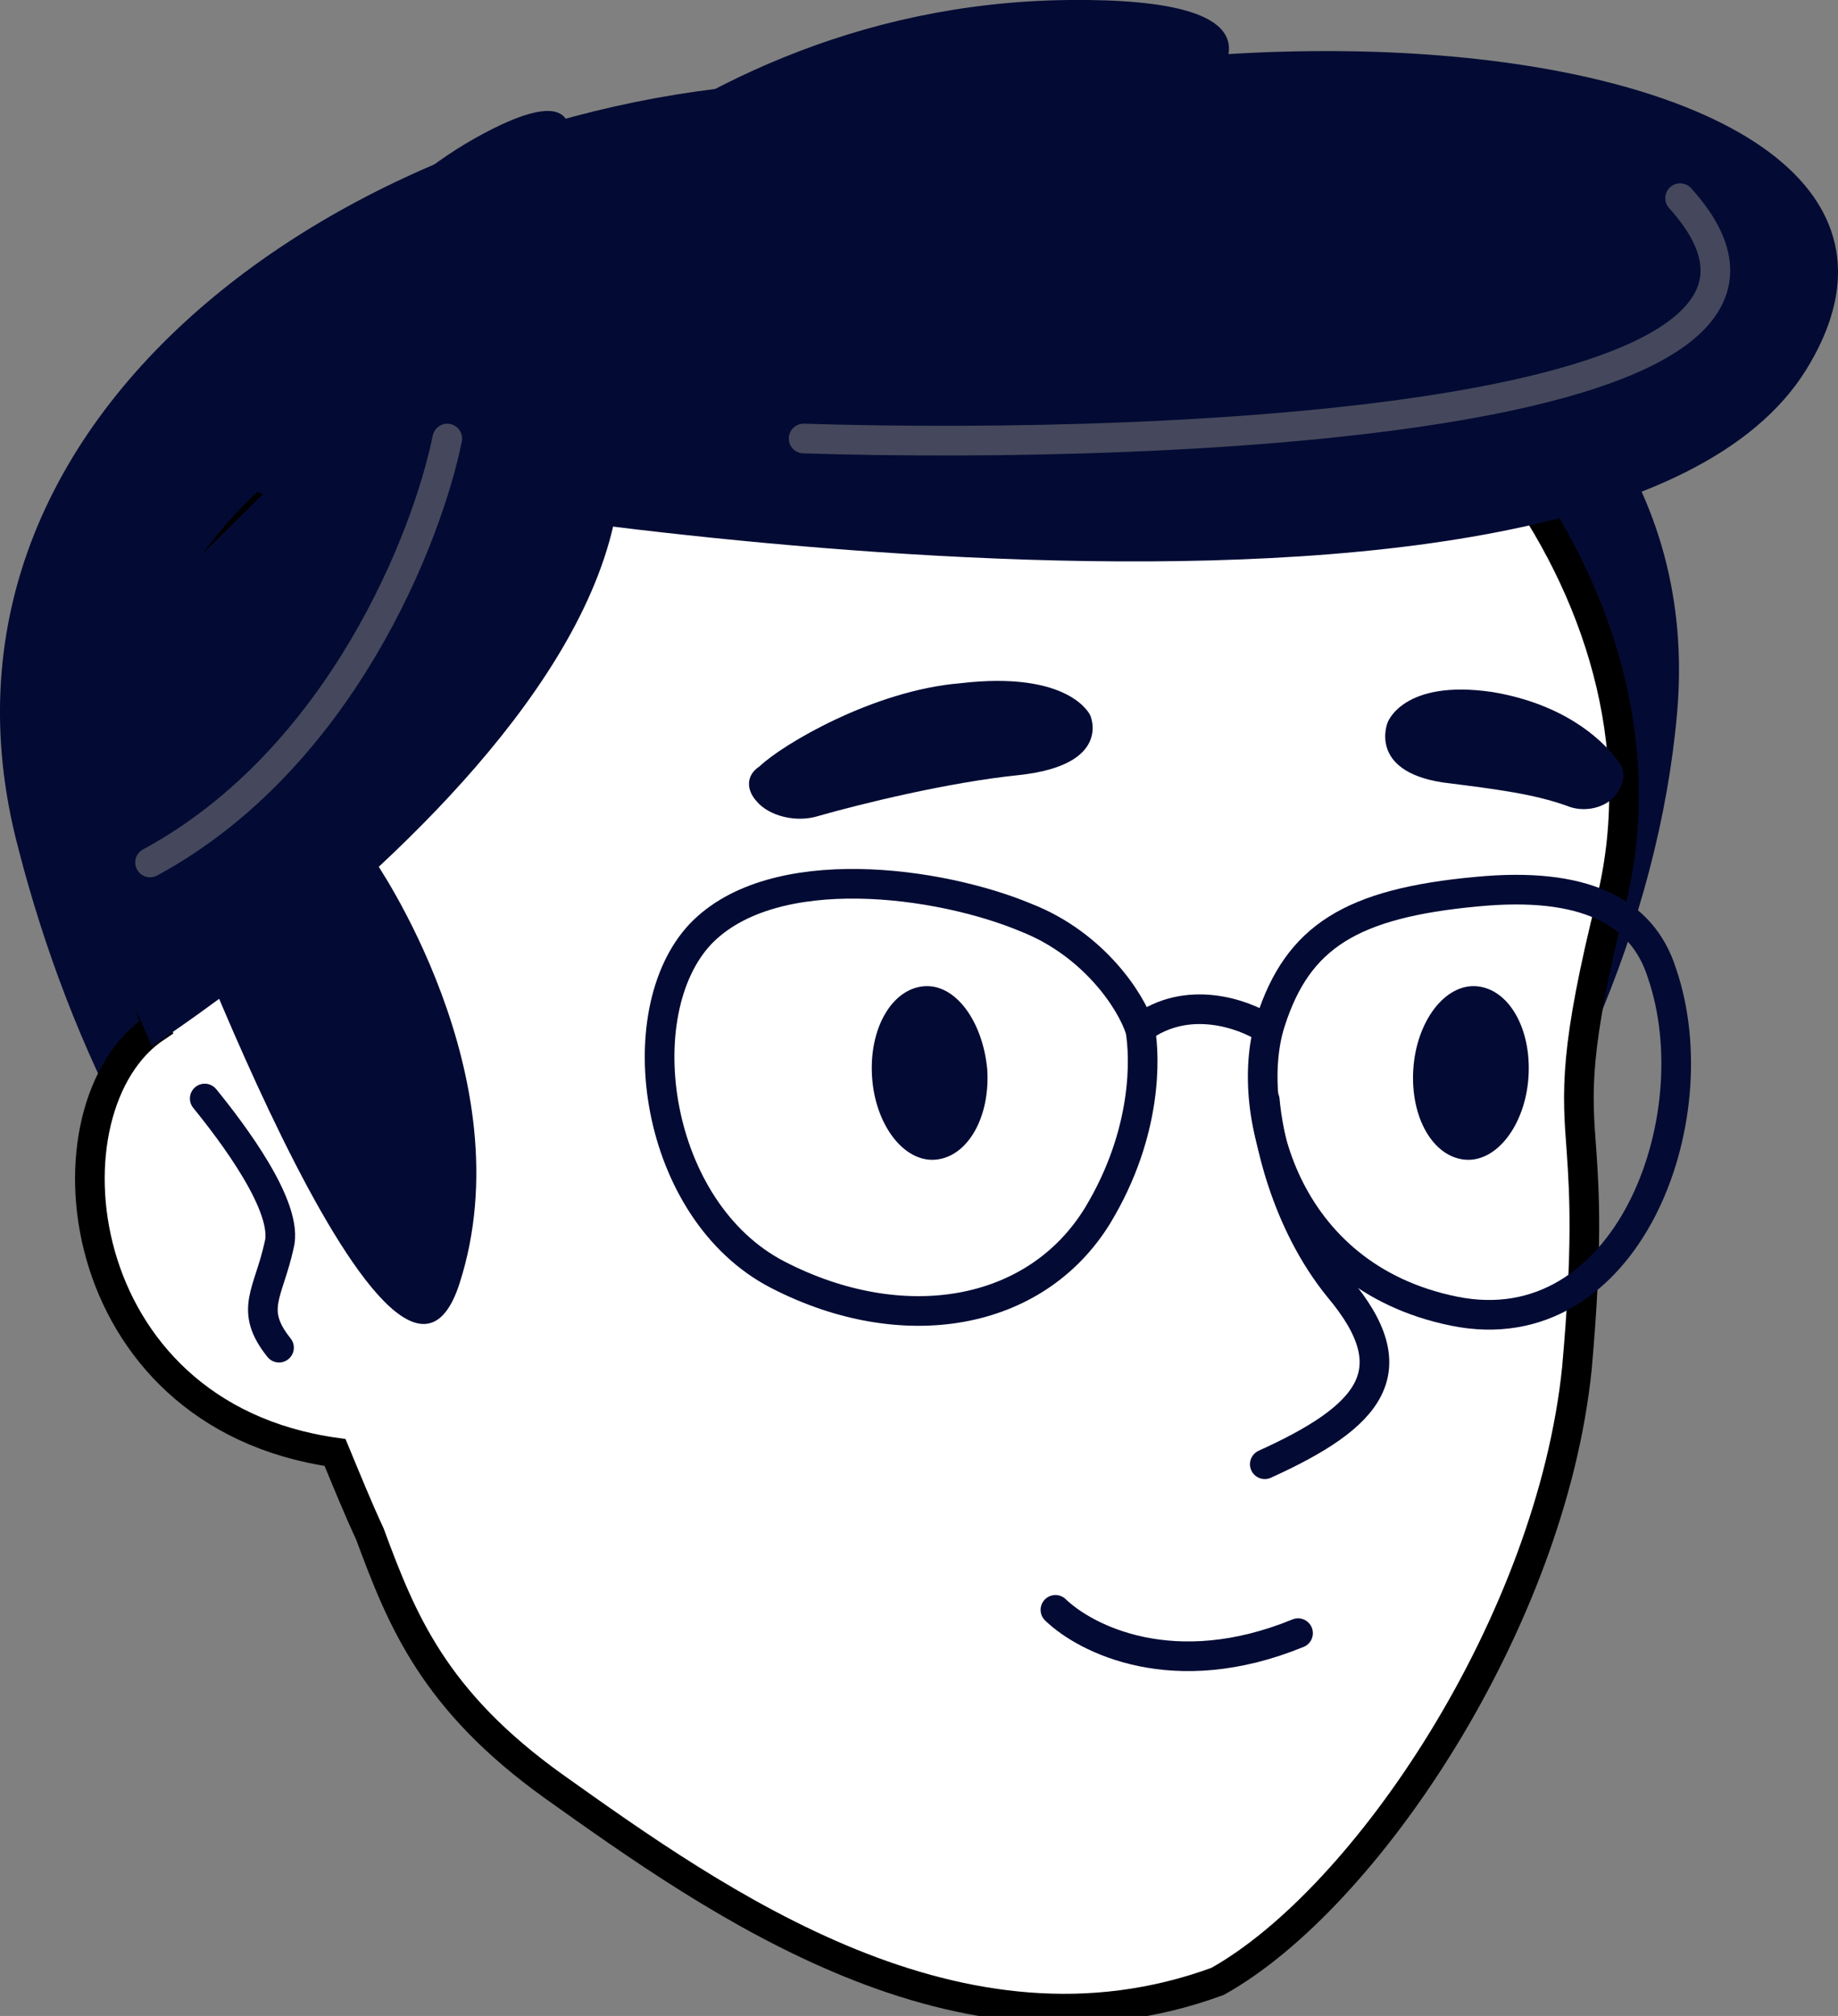 <?xml version="1.0" encoding="UTF-8"?> <svg xmlns="http://www.w3.org/2000/svg" width="31" height="34" viewBox="0 0 31 34" fill="none"><rect x="0" y="0" width="31" height="34" fill="#808080" stroke="none"/><path d="M28.287 12.015C27.673 19.067 21.739 27.152 14.348 27.152C6.957 27.152 2.072 21.181 0.307 14.3C-1.739 6.56 6.829 1.302 14.22 1.376C18.926 1.474 28.952 4.324 28.287 12.015Z" fill="#030B34"></path><path fill-rule="evenodd" clip-rule="evenodd" d="M12.249 5.159C11.712 5.331 11.175 5.43 10.612 5.553C1.38 7.641 1.661 13.858 2.633 17.323C0.638 18.649 1.124 23.859 5.651 24.497C5.855 24.989 6.034 25.431 6.239 25.873C6.776 27.323 7.313 28.675 9.334 30.124C12.096 32.09 16.188 35.014 20.536 33.417C23.042 32.016 26.162 27.348 26.597 23.072C26.776 21.057 26.725 20.148 26.674 19.411C26.597 18.404 26.546 17.716 27.185 15.16C28.438 9.902 23.707 4.717 19.947 4.177C17.594 3.783 14.704 4.521 12.249 5.159Z" fill="white" stroke="black" stroke-width="0.5" stroke-miterlimit="10"></path><path d="M23.403 12.187C23.403 12.187 23.071 12.998 24.324 13.195C25.296 13.318 25.858 13.391 26.421 13.588C26.703 13.711 27.086 13.637 27.265 13.391C27.393 13.195 27.444 12.998 27.265 12.802C26.984 12.433 26.344 11.868 25.168 11.671C23.659 11.45 23.403 12.187 23.403 12.187Z" fill="#030B34"></path><path d="M18.388 12.064C18.388 12.064 18.771 12.9 17.186 13.072C15.984 13.195 14.5 13.563 13.81 13.76C13.426 13.883 12.966 13.76 12.761 13.514C12.582 13.317 12.582 13.072 12.812 12.924C13.196 12.556 14.731 11.646 16.188 11.524C18.055 11.303 18.388 12.064 18.388 12.064Z" fill="#030B34"></path><path d="M2.559 17.643C2.559 17.643 15.142 9.534 8.569 4.251L0.309 12.409L2.559 17.643Z" fill="#030B34"></path><path d="M2.609 14.104C2.609 14.104 6.625 25.137 7.75 21.648C8.875 18.159 6.292 14.473 6.292 14.473L2.609 14.104Z" fill="#030B34"></path><path d="M6.828 8.379C6.828 8.379 26.93 11.918 30.46 6.241C33.964 0.59 19.641 -1.179 9.897 3.71L6.828 8.379Z" fill="#030B34"></path><path d="M13.554 7.396C19.897 7.593 31.713 7.077 28.337 3.342M7.544 7.396C7.212 9.042 5.754 12.802 2.531 14.546" stroke="#45485C" stroke-width="0.5" stroke-linecap="round"></path><path d="M6.828 5.971C6.828 5.971 10.792 0.074 18.03 -0C25.294 -0.074 16.061 4.742 11.764 6.02C7.468 7.298 6.828 5.971 6.828 5.971Z" fill="#030B34"></path><path d="M4.324 8.281C4.324 8.281 4.529 4.3 8.007 2.334C11.511 0.369 8.416 5.185 6.703 6.978C4.989 8.821 4.324 8.281 4.324 8.281Z" fill="#030B34"></path><path d="M17.801 27.151C18.312 27.643 19.796 28.404 21.893 27.544" stroke="#030B34" stroke-width="0.5" stroke-linecap="round"></path><path d="M21.332 18.552C21.383 19.142 21.665 20.591 22.585 21.721C23.762 23.122 23.122 23.884 21.332 24.695" stroke="#030B34" stroke-width="0.5" stroke-linecap="round"></path><path d="M14.708 18.158C14.656 17.347 15.04 16.684 15.577 16.634C16.114 16.585 16.575 17.224 16.651 18.035C16.703 18.846 16.319 19.509 15.782 19.558C15.245 19.608 14.759 18.969 14.708 18.158Z" fill="#030B34"></path><path d="M23.837 18.035C23.888 17.224 24.374 16.585 24.911 16.634C25.448 16.684 25.831 17.347 25.78 18.158C25.729 18.969 25.243 19.608 24.706 19.558C24.169 19.509 23.785 18.846 23.837 18.035Z" fill="#030B34"></path><path d="M24.91 15.038C26.701 14.866 27.698 15.357 28.031 16.414C28.875 18.871 27.442 22.704 24.527 22.114C21.611 21.524 20.972 18.625 21.432 17.224C21.892 15.799 22.788 15.234 24.91 15.038Z" stroke="#030B34" stroke-width="0.5" stroke-linecap="round" stroke-linejoin="round"></path><path d="M21.357 17.347C20.974 17.101 20.027 16.757 19.234 17.347" stroke="#030B34" stroke-width="0.5" stroke-linecap="round" stroke-linejoin="round"></path><path d="M17.315 15.48C18.44 15.923 19.08 16.881 19.233 17.372C19.31 17.815 19.361 19.092 18.517 20.493C17.468 22.213 15.218 22.582 13.12 21.5C11.023 20.419 10.563 17.078 11.816 15.751C13.044 14.473 15.857 14.866 17.315 15.48Z" stroke="#030B34" stroke-width="0.5" stroke-linecap="round" stroke-linejoin="round"></path><path d="M3.453 18.527C3.913 19.093 4.885 20.37 4.706 21.009C4.527 21.82 4.195 22.09 4.706 22.729" stroke="#030B34" stroke-width="0.5" stroke-linecap="round"></path></svg> 